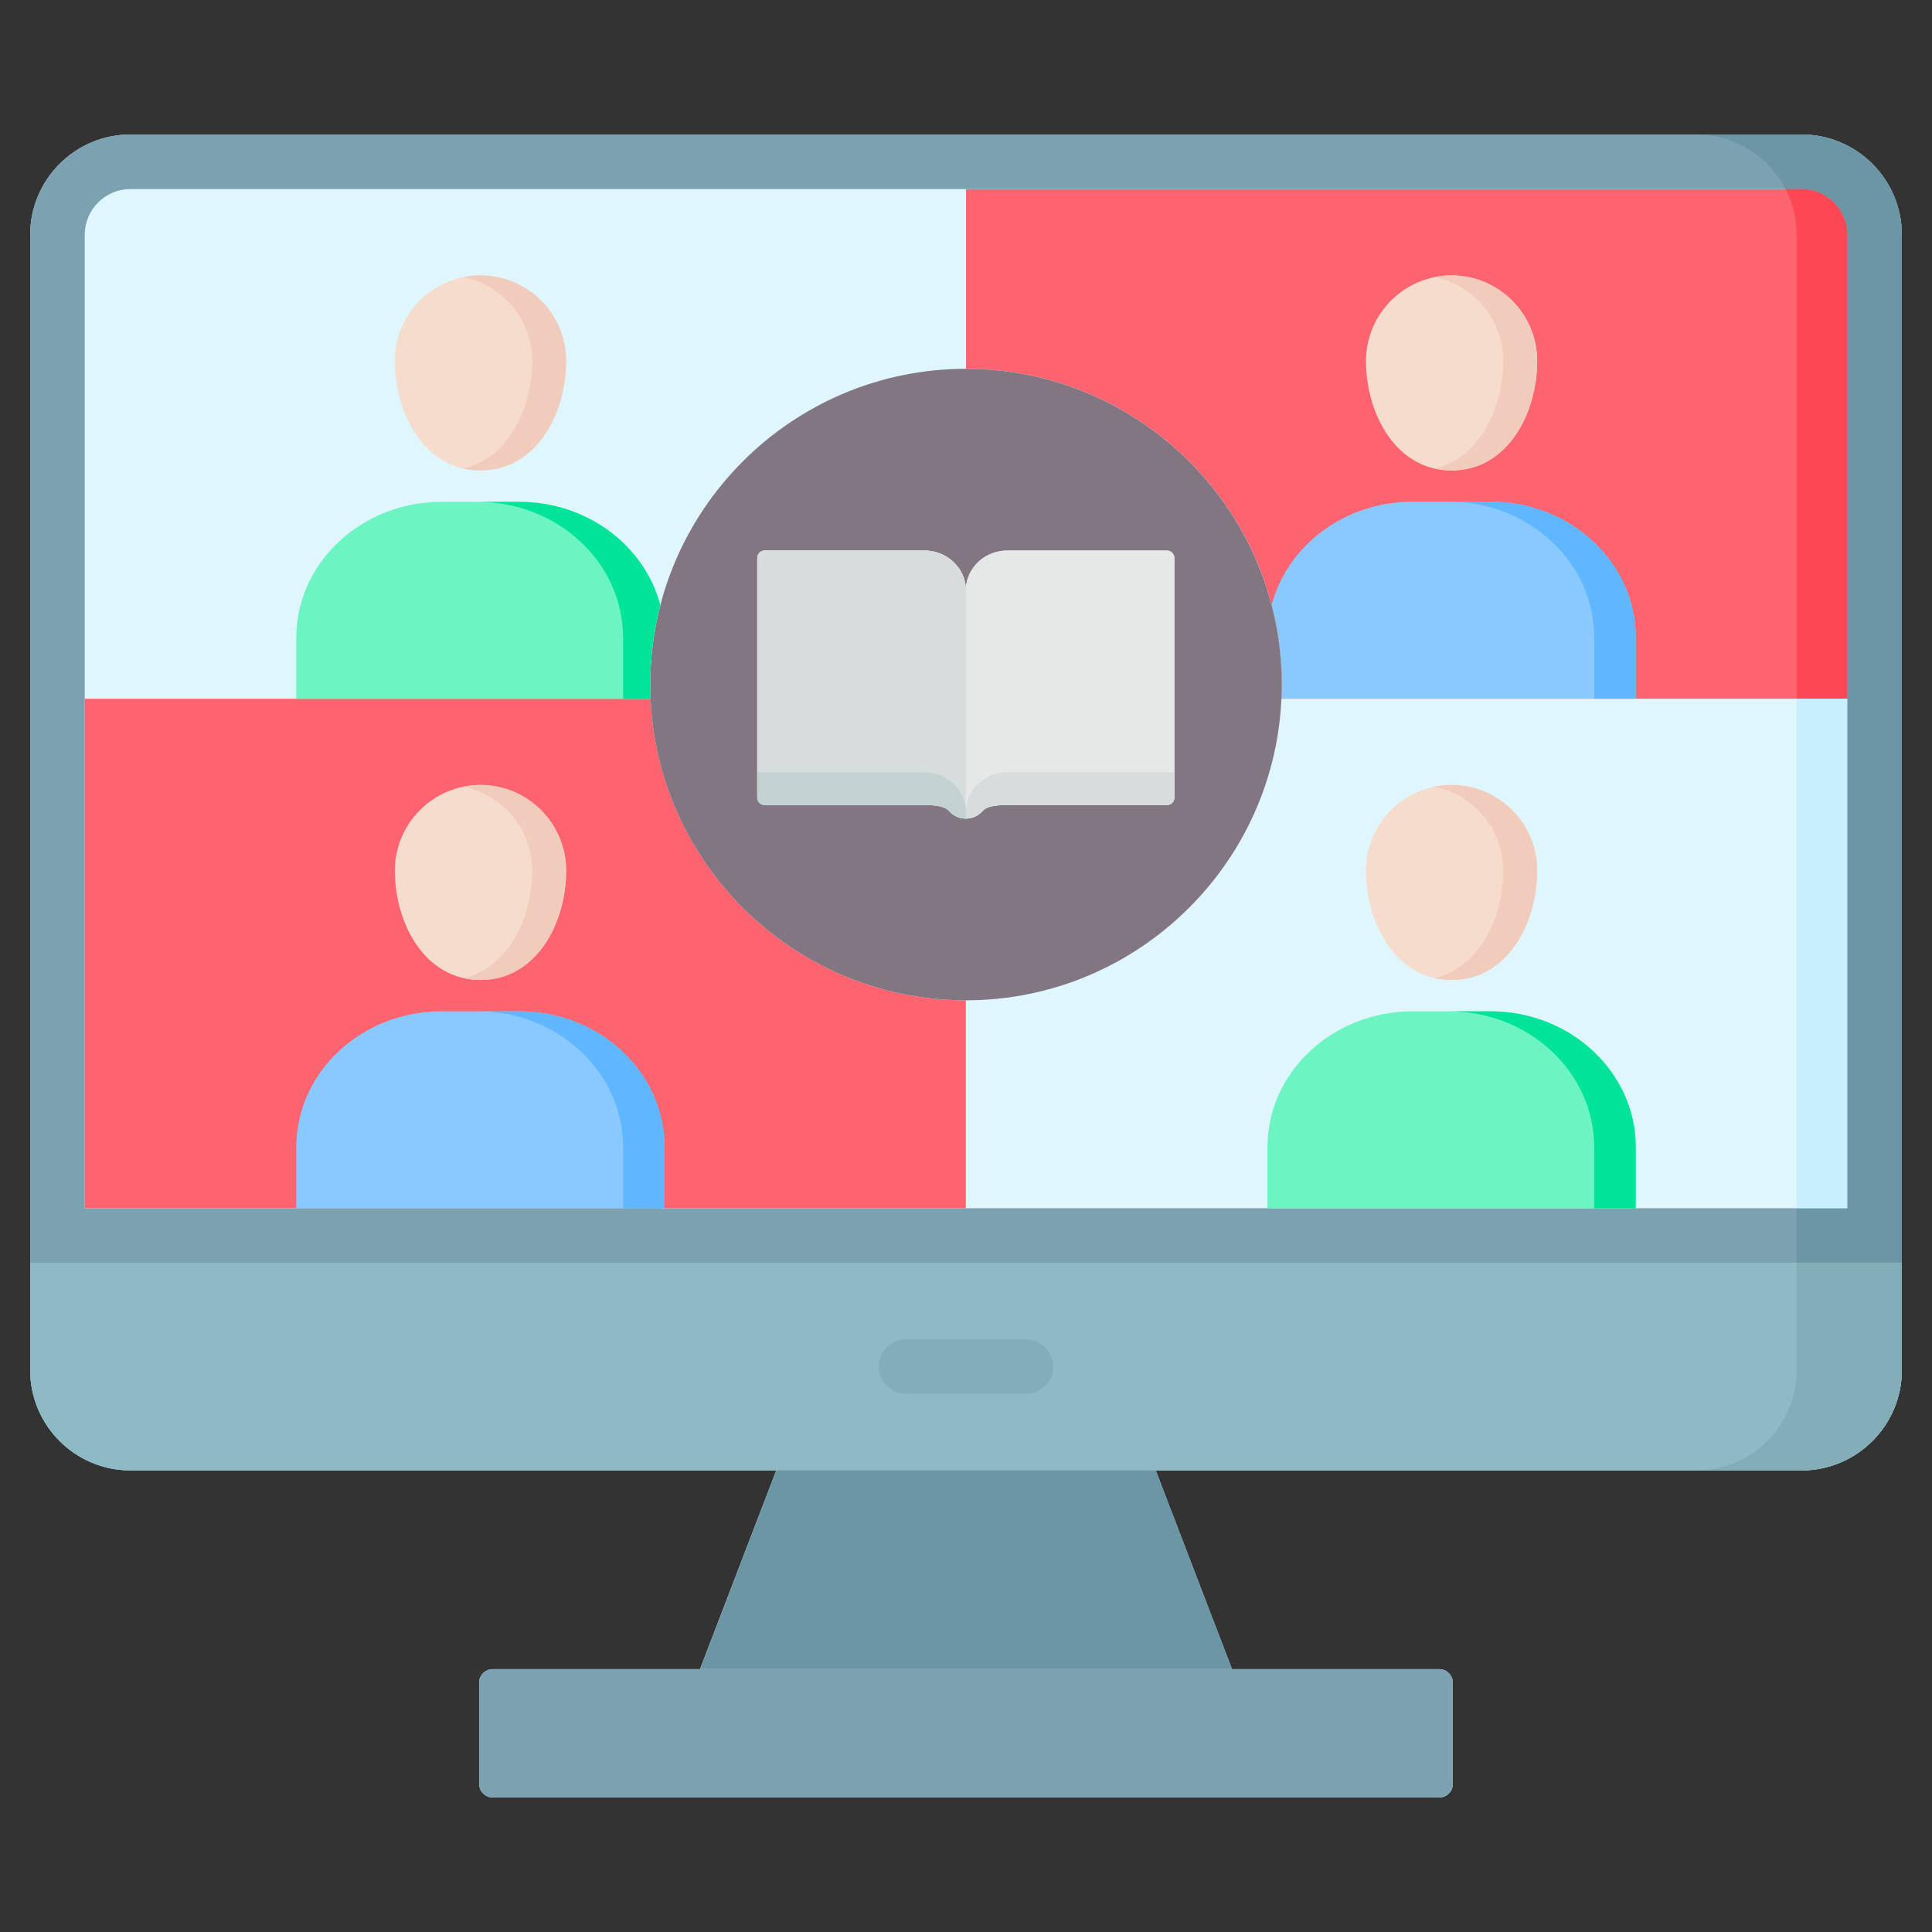 <svg width="50" height="50" viewBox="0 0 50 50" fill="none" xmlns="http://www.w3.org/2000/svg">
<rect x="0" y="0" width="50" height="50" fill="#333333" stroke="none"/>
<path d="M46.624 3.481H3.375C1.945 3.481 0.781 4.645 0.781 6.075V35.46C0.781 36.891 1.945 38.054 3.375 38.054H20.09L18.116 43.197H12.753C12.558 43.197 12.4 43.355 12.4 43.55V46.166C12.4 46.361 12.558 46.519 12.753 46.519H37.247C37.442 46.519 37.6 46.361 37.6 46.166V43.55C37.6 43.355 37.442 43.197 37.247 43.197H31.884L29.91 38.054H46.625C48.055 38.054 49.219 36.891 49.219 35.46V6.075C49.219 4.645 48.055 3.481 46.625 3.481H46.624Z" fill="#DFF6FD"/>
<path d="M46.623 4.893H25V9.545C29.506 9.545 33.172 13.211 33.172 17.718C33.172 17.84 33.168 17.961 33.163 18.082H47.806V6.075C47.806 5.424 47.275 4.893 46.623 4.893Z" fill="#FE646F"/>
<path d="M38.576 12.983H36.558C34.796 12.983 33.315 14.123 32.91 15.656C33.082 16.315 33.174 17.006 33.174 17.718C33.174 17.84 33.17 17.961 33.165 18.082H42.334V16.497C42.334 14.56 40.648 12.983 38.576 12.983Z" fill="#8AC9FE"/>
<path d="M16.837 18.082H2.191V31.269H24.996V25.888C20.614 25.887 17.029 22.418 16.837 18.082Z" fill="#FE646F"/>
<path d="M46.624 3.481H3.375C1.945 3.481 0.781 4.645 0.781 6.075V35.46C0.781 36.891 1.945 38.054 3.375 38.054H46.625C48.055 38.054 49.219 36.891 49.219 35.46V6.075C49.219 4.645 48.055 3.481 46.625 3.481H46.624ZM3.375 4.893H46.625C47.276 4.893 47.807 5.424 47.807 6.075V31.269H2.193V6.075C2.193 5.424 2.724 4.893 3.375 4.893Z" fill="#7CA1B1"/>
<path d="M49.219 35.46V32.681H0.781V35.46C0.781 36.891 1.945 38.054 3.375 38.054H46.625C48.055 38.054 49.219 36.891 49.219 35.46H49.219Z" fill="#8EBAC5"/>
<path d="M37.246 43.197H12.752C12.556 43.197 12.398 43.355 12.398 43.55V46.166C12.398 46.361 12.556 46.519 12.752 46.519H37.246C37.441 46.519 37.599 46.361 37.599 46.166V43.55C37.599 43.355 37.441 43.197 37.246 43.197Z" fill="#7CA1B1"/>
<path d="M26.549 36.074H23.448C23.058 36.074 22.742 35.758 22.742 35.368C22.742 34.978 23.058 34.662 23.448 34.662H26.549C26.939 34.662 27.255 34.978 27.255 35.368C27.255 35.758 26.939 36.074 26.549 36.074Z" fill="#84AEB7"/>
<path d="M46.21 4.893H46.626C47.277 4.893 47.808 5.424 47.808 6.075V31.269H46.497V32.681H49.22V6.075C49.22 4.645 48.056 3.481 46.626 3.481H43.902C44.907 3.481 45.78 4.056 46.21 4.893Z" fill="#6B96A5"/>
<path d="M46.497 32.681V35.46C46.497 36.891 45.333 38.054 43.902 38.054H46.626C48.056 38.054 49.22 36.891 49.22 35.46V32.681H46.497Z" fill="#84AEB7"/>
<path d="M18.117 43.197H31.886L29.911 38.054H20.092L18.117 43.197Z" fill="#6B96A5"/>
<path d="M37.567 12.175C39.005 12.175 39.781 10.715 39.781 9.341C39.781 8.121 38.788 7.128 37.567 7.128C36.347 7.128 35.352 8.121 35.352 9.341C35.352 10.715 36.128 12.175 37.567 12.175Z" fill="#F6DCCD"/>
<path d="M39.781 22.531C39.781 21.309 38.788 20.315 37.567 20.315C36.347 20.315 35.352 21.309 35.352 22.531C35.352 23.903 36.128 25.362 37.567 25.362C39.007 25.362 39.781 23.903 39.781 22.531Z" fill="#F6DCCD"/>
<path d="M38.577 26.173H36.559C34.486 26.173 32.801 27.749 32.801 29.687V31.269H42.334V29.687C42.334 27.749 40.648 26.173 38.577 26.173Z" fill="#6CF5C2"/>
<path d="M12.435 12.175C13.874 12.175 14.65 10.715 14.65 9.341C14.65 8.121 13.656 7.128 12.435 7.128C11.213 7.128 10.219 8.121 10.219 9.341C10.219 10.715 10.995 12.175 12.435 12.175Z" fill="#F6DCCD"/>
<path d="M14.65 22.531C14.65 21.309 13.656 20.315 12.435 20.315C11.213 20.315 10.219 21.309 10.219 22.531C10.219 23.903 10.995 25.362 12.435 25.362C13.874 25.362 14.65 23.903 14.65 22.531Z" fill="#F6DCCD"/>
<path d="M37.569 7.128C37.418 7.128 37.271 7.144 37.129 7.172C38.14 7.377 38.903 8.272 38.903 9.341C38.903 10.568 38.284 11.861 37.129 12.125C37.268 12.157 37.414 12.175 37.569 12.175C39.006 12.175 39.782 10.715 39.782 9.341C39.782 8.121 38.789 7.128 37.569 7.128Z" fill="#F1CBBC"/>
<path d="M37.569 20.315C37.418 20.315 37.271 20.331 37.129 20.359C38.14 20.564 38.903 21.46 38.903 22.531C38.903 23.756 38.284 25.049 37.129 25.312C37.268 25.344 37.414 25.362 37.569 25.362C39.006 25.362 39.782 23.903 39.782 22.531C39.782 21.309 38.789 20.315 37.569 20.315Z" fill="#F1CBBC"/>
<path d="M12.435 7.128C12.285 7.128 12.138 7.144 11.996 7.172C13.008 7.376 13.773 8.271 13.773 9.341C13.773 10.568 13.153 11.862 11.996 12.125C12.135 12.157 12.281 12.175 12.435 12.175C13.875 12.175 14.651 10.715 14.651 9.341C14.651 8.121 13.657 7.128 12.435 7.128Z" fill="#F1CBBC"/>
<path d="M12.435 20.315C12.285 20.315 12.138 20.331 11.996 20.359C13.008 20.564 13.773 21.46 13.773 22.531C13.773 23.756 13.153 25.049 11.996 25.312C12.135 25.344 12.281 25.362 12.435 25.362C13.875 25.362 14.651 23.903 14.651 22.531C14.651 21.309 13.657 20.316 12.435 20.316V20.315Z" fill="#F1CBBC"/>
<path d="M13.441 26.173H11.426C9.354 26.173 7.668 27.749 7.668 29.687V31.269H17.199V29.687C17.199 27.749 15.513 26.173 13.441 26.173Z" fill="#8AC9FE"/>
<path d="M38.574 12.983H37.5C39.572 12.983 41.258 14.56 41.258 16.497V18.082H42.332V16.497C42.332 14.56 40.646 12.983 38.574 12.983Z" fill="#60B7FF"/>
<path d="M38.574 26.173H37.5C39.572 26.173 41.258 27.749 41.258 29.687V31.269H42.332V29.687C42.332 27.749 40.646 26.173 38.574 26.173Z" fill="#00E499"/>
<path d="M13.441 26.173H12.367C14.439 26.173 16.125 27.749 16.125 29.687V31.269H17.199V29.687C17.199 27.749 15.513 26.173 13.441 26.173Z" fill="#60B7FF"/>
<path d="M24.998 9.545C20.493 9.545 16.828 13.211 16.828 17.718C16.828 22.224 20.493 25.888 24.998 25.888C29.503 25.888 33.171 22.223 33.171 17.718C33.171 13.213 29.505 9.545 24.998 9.545Z" fill="#837683"/>
<path d="M16.828 17.718C16.828 17.008 16.919 16.32 17.09 15.663C16.686 14.129 15.204 12.988 13.441 12.988H11.426C9.354 12.988 7.668 14.564 7.668 16.502V18.087H16.837C16.832 17.964 16.828 17.841 16.828 17.718Z" fill="#6CF5C2"/>
<path d="M46.496 18.081H47.807V31.269H46.496V18.081Z" fill="#C8EFFE"/>
<path d="M46.626 4.893H46.211C46.394 5.248 46.497 5.65 46.497 6.075V18.081H47.808V6.075C47.808 5.424 47.278 4.893 46.626 4.893H46.626Z" fill="#FD4755"/>
<path d="M17.09 15.663C16.687 14.129 15.204 12.988 13.441 12.988H12.367C14.439 12.988 16.125 14.565 16.125 16.502V18.087H16.838C16.832 17.964 16.828 17.842 16.828 17.718C16.828 17.008 16.919 16.32 17.09 15.663Z" fill="#00E499"/>
<path d="M30.204 14.248H26.068C25.497 14.248 25.03 14.678 24.996 15.22C24.962 14.678 24.495 14.248 23.924 14.248H19.788C19.683 14.248 19.598 14.336 19.598 14.445V20.636C19.598 20.744 19.683 20.833 19.788 20.833H23.924C24.309 20.833 24.482 20.896 24.559 20.984C24.668 21.111 24.826 21.185 24.993 21.185H24.999C25.166 21.185 25.324 21.111 25.433 20.984C25.51 20.896 25.683 20.833 26.068 20.833H30.204C30.309 20.833 30.394 20.744 30.394 20.636V14.445C30.394 14.336 30.309 14.248 30.204 14.248H30.204Z" fill="#E6E8E8"/>
<path d="M30.204 14.248H26.068C25.497 14.248 25.03 14.678 24.996 15.22C24.962 14.678 24.495 14.248 23.924 14.248H19.788C19.683 14.248 19.598 14.336 19.598 14.445V20.636C19.598 20.744 19.683 20.833 19.788 20.833H23.924C24.309 20.833 24.482 20.896 24.559 20.984C24.668 21.111 24.826 21.185 24.993 21.185H24.999C25.166 21.185 25.324 21.111 25.433 20.984C25.51 20.896 25.683 20.833 26.068 20.833H30.204C30.309 20.833 30.394 20.744 30.394 20.636V14.445C30.394 14.336 30.309 14.248 30.204 14.248H30.204Z" fill="#E6E8E8"/>
<path d="M24.996 15.219C24.996 15.219 24.996 15.219 24.996 15.22C24.962 14.678 24.495 14.248 23.924 14.248H19.788C19.683 14.248 19.598 14.336 19.598 14.445V20.636C19.598 20.744 19.683 20.833 19.788 20.833H23.924C24.309 20.833 24.482 20.896 24.559 20.984C24.668 21.111 24.826 21.185 24.993 21.185H24.996V15.22V15.219Z" fill="#D7DDDD"/>
<path d="M26.068 19.986C25.497 19.986 25.03 20.417 24.996 20.958V21.185H24.999C25.166 21.185 25.324 21.111 25.433 20.984C25.51 20.895 25.683 20.833 26.068 20.833H30.204C30.309 20.833 30.394 20.744 30.394 20.635V19.986H26.068H26.068Z" fill="#D7DDDD"/>
<path d="M24.996 20.958V20.958C24.962 20.417 24.495 19.986 23.924 19.986H19.598V20.635C19.598 20.744 19.683 20.833 19.788 20.833H23.924C24.309 20.833 24.482 20.895 24.559 20.984C24.668 21.111 24.826 21.185 24.993 21.185H24.996V20.958Z" fill="#C3D1D0"/>
</svg>
